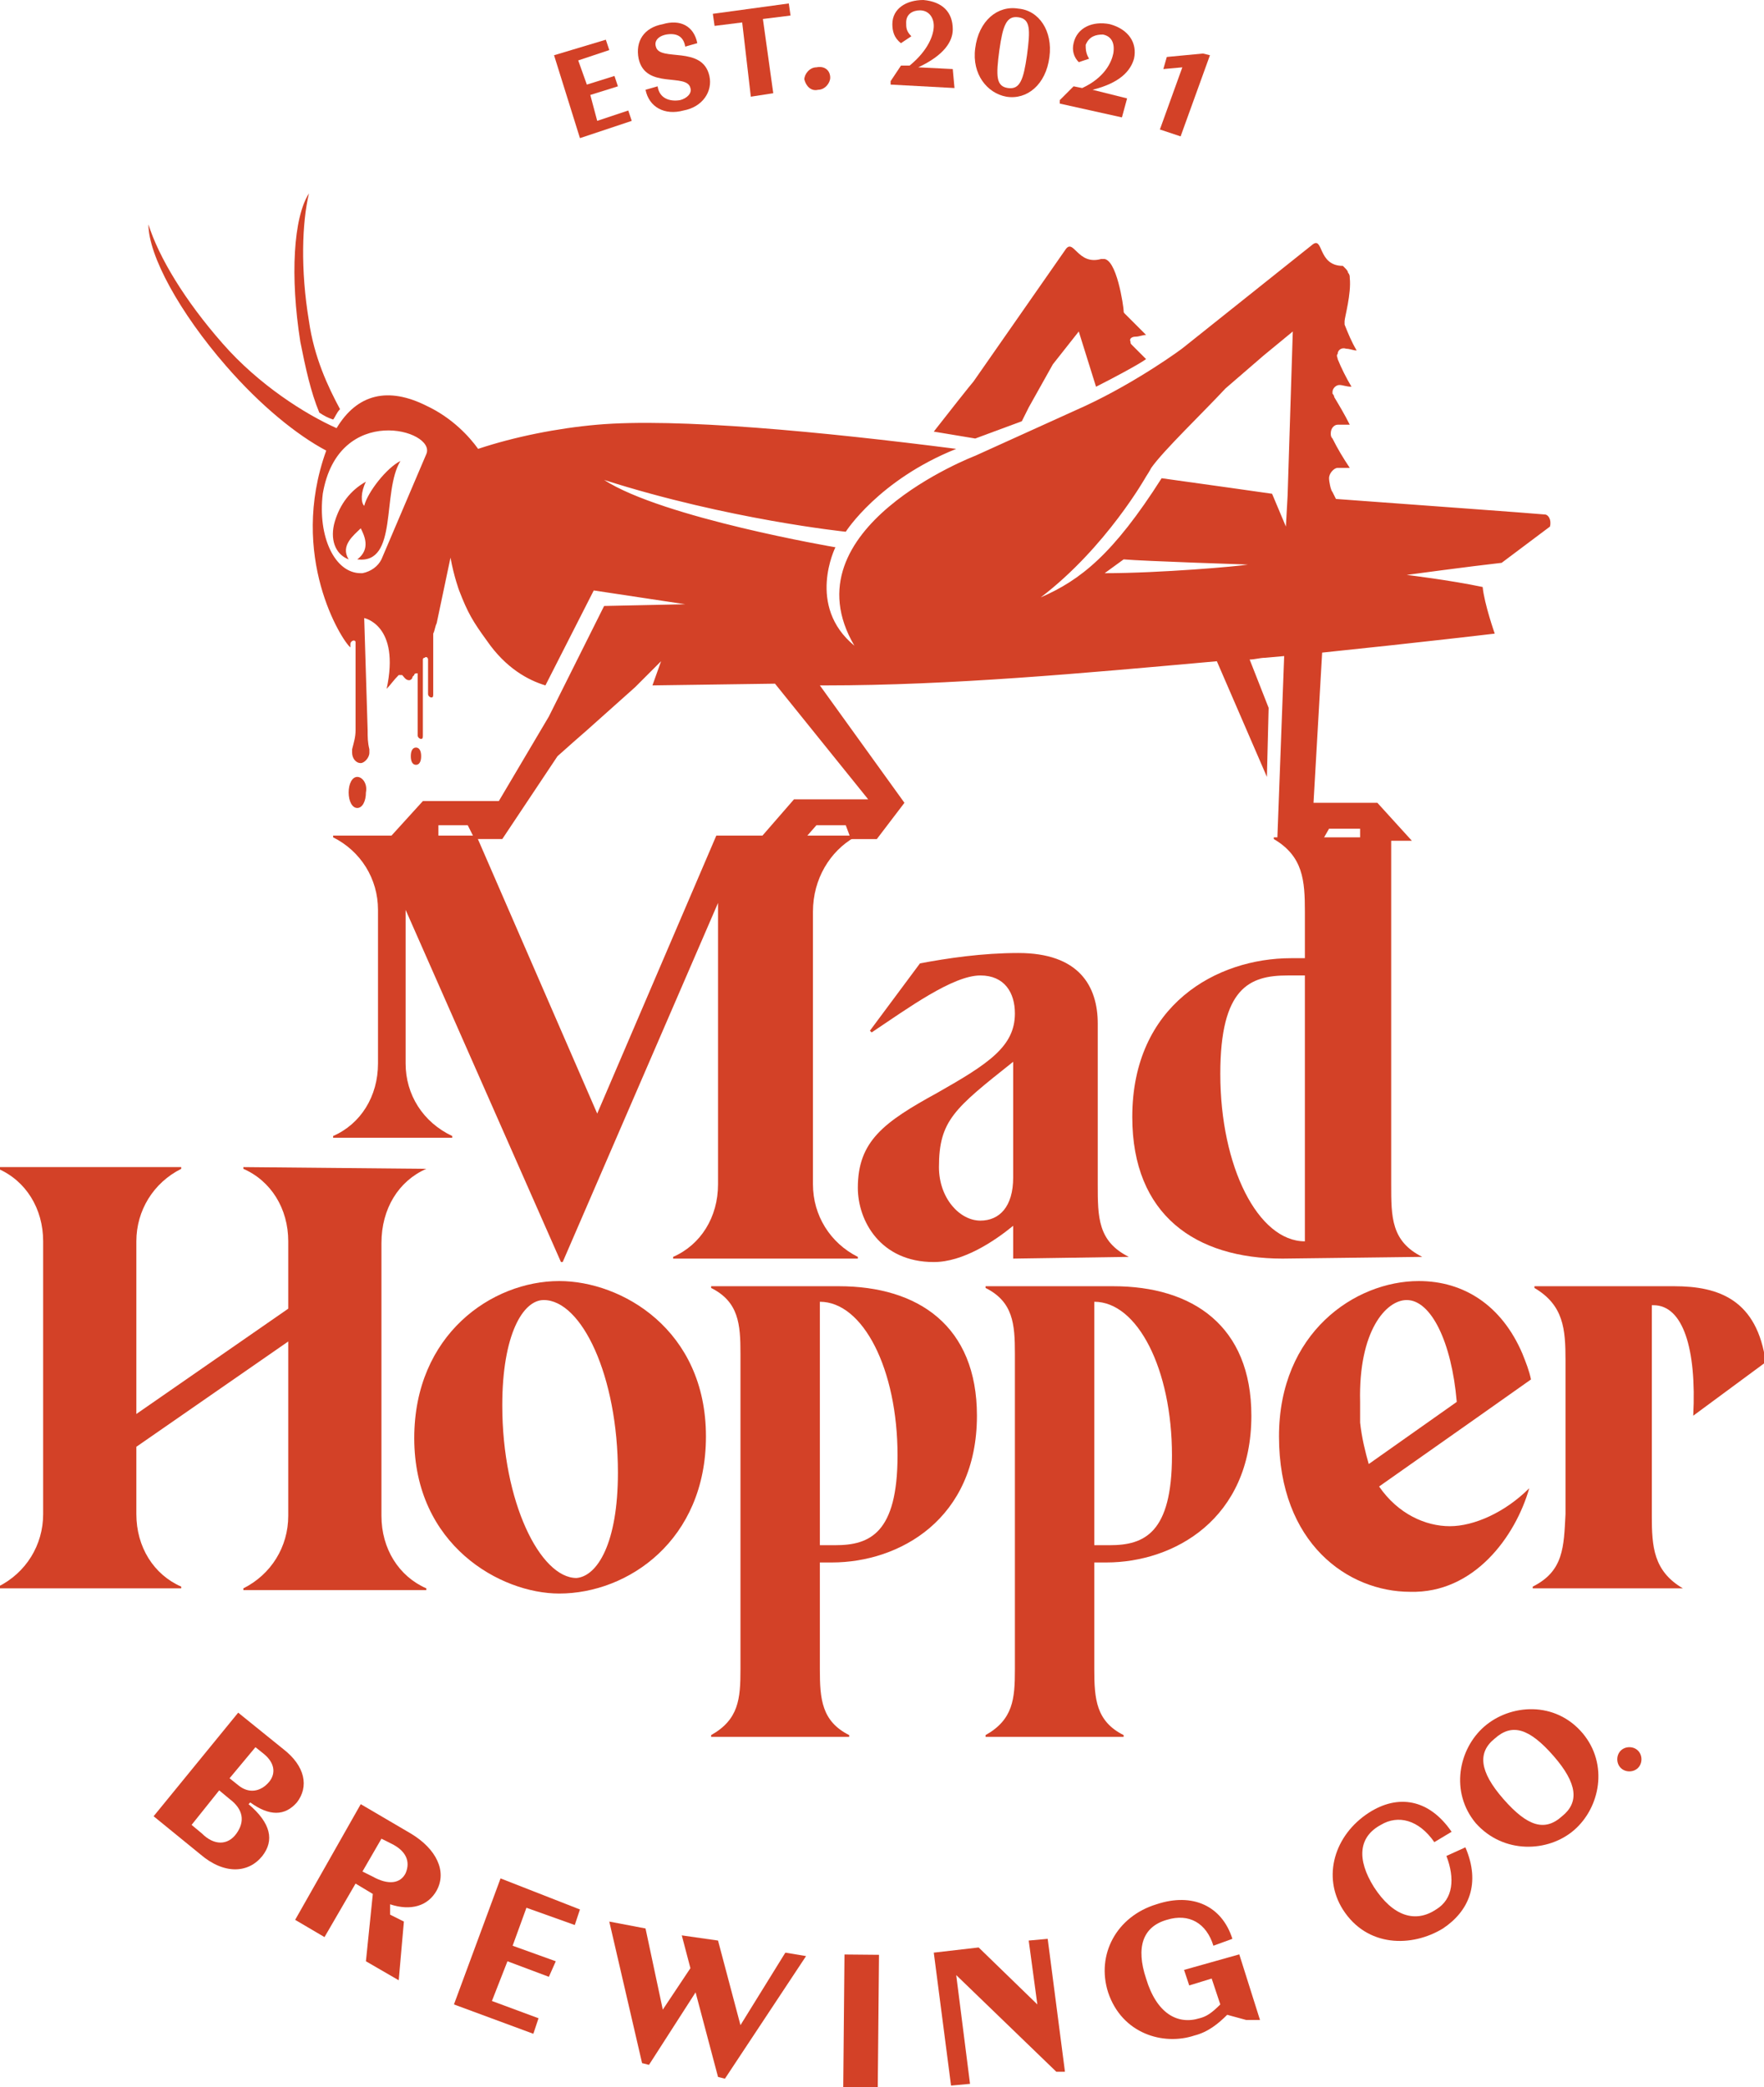 <?xml version="1.0" encoding="utf-8"?>
<!-- Generator: Adobe Illustrator 27.0.0, SVG Export Plug-In . SVG Version: 6.00 Build 0)  -->
<svg version="1.1" id="Layer_1" xmlns="http://www.w3.org/2000/svg" xmlns:xlink="http://www.w3.org/1999/xlink" x="0px" y="0px"
	 viewBox="0 0 102.2 120.9" style="enable-background:new 0 0 102.2 120.9;" xml:space="preserve">
<style type="text/css">
	.st0{fill:#D34127;}
</style>
<g>
	<path class="st0" d="M13.8,103.4l-0.5-0.4l1.5-1.8l0.5,0.4c0.6,0.5,0.7,1.1,0.3,1.6C15.1,103.8,14.4,103.9,13.8,103.4 M13.7,106.2
		c-0.5,0.7-1.3,0.7-2,0l-0.6-0.5l1.6-2l0.6,0.5C14.1,104.8,14.2,105.5,13.7,106.2 M17.2,104.4c0.7-0.9,0.5-2.1-0.8-3.1l-2.6-2.1
		l-4.9,6l2.7,2.2c1.4,1.2,2.8,1.1,3.6,0.1c0.7-0.9,0.5-1.9-0.8-3l0.1-0.1C15.6,105.2,16.5,105.2,17.2,104.4"/>
	<path class="st0" d="M23.5,108.5c-0.3,0.6-1,0.7-1.9,0.2l-0.6-0.3l1.1-1.9l0.6,0.3C23.5,107.2,23.8,107.8,23.5,108.5 M23.8,106.2
		l-2.9-1.7l-3.8,6.7l1.7,1l1.8-3.1l1,0.6l-0.4,3.9l1.9,1.1l0.3-3.4l-0.8-0.4l0-0.6c1.2,0.4,2.2,0.1,2.7-0.8
		C25.9,108.4,25.3,107.1,23.8,106.2"/>
	<polygon class="st0" points="26.3,116.1 30.9,117.8 31.2,116.9 28.5,115.9 29.4,113.6 31.8,114.5 32.2,113.6 29.7,112.7 
		30.5,110.5 33.3,111.5 33.6,110.6 29,108.8 	"/>
	<polygon class="st0" points="42.9,117.3 41.6,112.4 39.5,112.1 40,114 38.4,116.4 37.4,111.7 35.3,111.3 37.2,119.5 37.6,119.6 
		40.3,115.4 41.6,120.3 42,120.4 46.7,113.3 45.5,113.1 	"/>
	<rect x="46" y="116" transform="matrix(9.379544e-03 -1 1 9.379544e-03 -67.577 165.819)" class="st0" width="7.7" height="2"/>
	<polygon class="st0" points="59.6,112.4 60.1,116.1 56.7,112.8 54.1,113.1 55.1,120.8 56.2,120.7 55.4,114.4 61.2,120 61.7,120 
		60.7,112.3 	"/>
	<path class="st0" d="M68.6,114.1l0.3,0.9l1.3-0.4l0.5,1.5c-0.5,0.5-0.8,0.7-1.2,0.8c-1.3,0.4-2.5-0.3-3.1-2.3
		c-0.6-1.8-0.2-3,1.2-3.4c1.3-0.4,2.3,0.2,2.7,1.5l1.1-0.4c-0.6-1.9-2.3-2.7-4.4-2c-2.3,0.7-3.5,2.9-2.8,5.1c0.8,2.4,3.2,3.1,5,2.5
		c0.8-0.2,1.4-0.7,1.9-1.2l1.1,0.3L73,117l-1.2-3.8L68.6,114.1z"/>
	<path class="st0" d="M83.8,107.5c0.5,1.3,0.4,2.5-0.6,3.1c-1.2,0.8-2.5,0.4-3.6-1.3c-1-1.6-0.9-2.9,0.4-3.6c1-0.6,2.2-0.3,3.1,1
		l1-0.6c-1.3-1.9-3.1-2.2-4.8-1.1c-2,1.3-2.7,3.7-1.5,5.6c1.4,2.2,4,2.2,5.8,1.1c1.5-1,2.2-2.6,1.3-4.7L83.8,107.5z"/>
	<path class="st0" d="M90.5,105.2c-1,0.9-2,0.6-3.4-1c-1.4-1.6-1.5-2.7-0.5-3.5c1-0.9,2-0.6,3.4,1C91.4,103.3,91.5,104.4,90.5,105.2
		 M86,100c-1.5,1.3-2,3.8-0.5,5.6c1.6,1.8,4.2,1.7,5.7,0.4c1.5-1.3,2-3.8,0.5-5.6C90.1,98.5,87.5,98.7,86,100"/>
	<polygon class="st0" points="36.6,7 36.4,6.4 34.6,7 34.2,5.5 35.8,5 35.6,4.4 34,4.9 33.5,3.5 35.3,2.9 35.1,2.3 32.1,3.2 33.6,8 
			"/>
	<path class="st0" d="M40,5.1c0.1,0.3-0.2,0.6-0.6,0.7c-0.6,0.1-1.2-0.1-1.3-0.8l-0.7,0.2c0.2,1,1.1,1.5,2.2,1.2
		c1.1-0.2,1.7-1.1,1.5-2c-0.4-1.8-2.9-0.8-3.1-1.7c-0.1-0.3,0.1-0.6,0.6-0.7c0.6-0.1,1,0.1,1.1,0.7l0.7-0.2c-0.2-1-1-1.4-2-1.1
		c-1.1,0.2-1.6,1-1.4,2C37.4,5.2,39.8,4.2,40,5.1"/>
	<polygon class="st0" points="43,1.3 43.5,5.6 44.8,5.4 44.2,1.1 45.8,0.9 45.7,0.2 41.3,0.8 41.4,1.5 	"/>
	<path class="st0" d="M47.4,5.2c0.4,0,0.7-0.4,0.7-0.7c0-0.4-0.3-0.7-0.8-0.6c-0.4,0-0.7,0.4-0.7,0.7C46.7,5,47,5.3,47.4,5.2"/>
	<path class="st0" d="M55.2,4l-2-0.1c1.5-0.7,2-1.5,2-2.2c0-1-0.6-1.6-1.7-1.7c-1,0-1.8,0.5-1.8,1.4c0,0.4,0.1,0.8,0.5,1.1l0.6-0.4
		c-0.3-0.3-0.3-0.5-0.3-0.8c0-0.5,0.4-0.7,0.8-0.7c0.5,0,0.8,0.4,0.8,0.9c0,0.5-0.3,1.4-1.4,2.3l-0.5,0l-0.6,0.9l0,0.2l3.7,0.2
		L55.2,4z"/>
	<path class="st0" d="M57.9,2.9c0.2-1.4,0.4-2,1.1-1.9c0.7,0.1,0.7,0.7,0.5,2.2c-0.2,1.4-0.4,2-1.1,1.9C57.7,5,57.7,4.4,57.9,2.9
		 M58.3,5.6c1.2,0.2,2.3-0.7,2.5-2.3C61,1.8,60.2,0.6,59,0.5c-1.2-0.2-2.3,0.7-2.5,2.3C56.3,4.3,57.2,5.4,58.3,5.6"/>
	<path class="st0" d="M65.3,5.7l-2-0.5c1.6-0.4,2.2-1.1,2.4-1.8c0.2-0.9-0.3-1.7-1.4-2c-1-0.2-1.9,0.2-2.1,1.1
		c-0.1,0.4,0,0.8,0.3,1.1l0.6-0.2c-0.2-0.3-0.2-0.6-0.2-0.8C63.1,2.1,63.5,2,63.9,2c0.5,0.1,0.7,0.5,0.6,1.1c-0.1,0.5-0.5,1.4-1.8,2
		L62.2,5l-0.8,0.8l0,0.2L65,6.8L65.3,5.7z"/>
	<path class="st0" d="M94.4,101.2c-0.4,0-0.7,0.3-0.7,0.7c0,0.4,0.3,0.7,0.7,0.7c0.4,0,0.7-0.3,0.7-0.7
		C95.1,101.5,94.8,101.2,94.4,101.2"/>
	<polygon class="st0" points="70.1,3.2 68.4,7.9 67.2,7.5 68.5,3.9 67.4,4 67.6,3.3 69.7,3.1 	"/>
	<path class="st0" d="M47.1,52.8l0,15.8c0,1.8,1,3.4,2.6,4.2l0,0.1l-10.7,0v-0.1c1.6-0.7,2.6-2.3,2.6-4.2l0-16.3l-9,20.8h-0.1
		l-9-20.4l0,8.9c0,1.8,1,3.4,2.7,4.2v0.1l-6.9,0v-0.1c1.6-0.7,2.6-2.3,2.6-4.2l0-8.9c0-1.8-1-3.4-2.6-4.2v-0.1l8.3,0l7,16.1
		l6.9-16.1l8,0l0,0.1C48.1,49.3,47.1,50.9,47.1,52.8"/>
	<path class="st0" d="M65.4,72.8L65.4,72.8l-6.7,0.1l0-1.9c-1.1,0.9-2.9,2.1-4.6,2.1c-3.1,0-4.4-2.4-4.4-4.3c0-2.7,1.5-3.8,4.6-5.5
		c3-1.7,4.5-2.7,4.5-4.6c0-1.2-0.6-2.2-2-2.2c-1.6,0-4.2,1.9-6.3,3.3l-0.1-0.1l2.9-3.9c1.6-0.3,3.6-0.6,5.7-0.6
		c3.5,0,4.6,1.9,4.6,4.1l0,9.3C63.6,70.5,63.6,71.9,65.4,72.8 M58.7,68.2l0-6.7c-3.4,2.7-4.3,3.4-4.3,6.1c0,1.8,1.2,3.1,2.4,3.1
		C57.9,70.7,58.7,69.9,58.7,68.2"/>
	<path class="st0" d="M82.4,72.8L82.4,72.8l-8.1,0.1c-5,0-8.7-2.5-8.7-8.2c0-6.5,4.9-9.2,9.2-9.2l0.8,0l0-2.7c0-1.8-0.1-3.2-1.8-4.2
		v-0.1h6.8l0,20.1C80.6,70.5,80.6,71.9,82.4,72.8 M75.6,71.9l0-15.4l-1,0c-2.2,0-3.9,0.7-3.9,5.7C70.7,67.6,72.9,71.9,75.6,71.9
		L75.6,71.9z"/>
	<path class="st0" d="M24,83.3c0-6,4.5-9.1,8.4-9.1c3.6,0,8.5,2.8,8.5,9c0,6-4.5,9.1-8.5,9.1C29,92.3,24,89.5,24,83.3 M35.8,85.3
		c0-5.6-2.1-10-4.3-10c-1.2,0-2.4,2-2.4,6.1c0,5.6,2.2,10,4.3,10C34.6,91.3,35.8,89.4,35.8,85.3"/>
	<path class="st0" d="M98.1,82c0.2-3.9-0.6-6.4-2.3-6.4h-0.1l0,12.2c0,1.8,0.1,3.2,1.8,4.2V92l-8.7,0v-0.1c1.8-0.9,1.8-2.3,1.9-4.2
		l0-8.9c0-1.8-0.1-3.2-1.8-4.2v-0.1l8.1,0c2.6,0,4.8,0.8,5.3,4.4L98.1,82z"/>
	<path class="st0" d="M24.7,67.7L24.7,67.7l-10.6-0.1v0.1c1.6,0.7,2.6,2.3,2.6,4.2l0,3.9l-8.8,6.1l0-10c0-1.8,1-3.4,2.6-4.2v-0.1
		l-10.6,0v0.1c1.6,0.7,2.6,2.3,2.6,4.2l0,15.8c0,1.8-1,3.4-2.6,4.2v0.1l10.6,0v-0.1c-1.6-0.7-2.6-2.3-2.6-4.2l0-3.9l8.8-6.1l0,10.1
		c0,1.8-1,3.4-2.6,4.2l0,0.1l10.6,0v-0.1c-1.6-0.7-2.6-2.3-2.6-4.2l0-15.8C22.1,70,23.1,68.4,24.7,67.7"/>
	<path class="st0" d="M88.6,86.2c-1.4,1.4-3.2,2.2-4.6,2.2c-1.4,0-3-0.7-4.1-2.3l5.4-3.8l3.4-2.4c-0.1-0.5-0.3-1-0.5-1.5
		c-1.2-2.8-3.4-4.2-6-4.2c-3.7,0-8.1,3-8.1,9c0,6.2,4,9,7.6,9C85.4,92.3,87.8,89,88.6,86.2L88.6,86.2z M81.5,75.3
		c1.4,0,2.6,2.4,2.9,5.9l-5.1,3.6c-0.2-0.7-0.4-1.5-0.5-2.4l0-1.2C78.7,77.1,80.3,75.3,81.5,75.3"/>
	<path class="st0" d="M47.5,90.5l0,6.2c0,1.7,0.1,3,1.7,3.8v0.1l-8,0l0-0.1c1.6-0.9,1.7-2.1,1.7-3.8l0-18.3c0-1.7-0.1-3-1.7-3.8
		v-0.1l7.4,0c4.6,0,8,2.3,8,7.5c0,6-4.5,8.5-8.4,8.5L47.5,90.5z M47.5,75.4l0,14.1l0.9,0c2,0,3.6-0.7,3.6-5.2
		C52,79.3,50,75.4,47.5,75.4L47.5,75.4z"/>
	<path class="st0" d="M63.4,90.5l0,6.2c0,1.7,0.1,3,1.7,3.8v0.1l-8,0l0-0.1c1.6-0.9,1.7-2.1,1.7-3.8l0-18.3c0-1.7-0.1-3-1.7-3.8
		v-0.1l7.4,0c4.6,0,8,2.3,8,7.5c0,6-4.5,8.5-8.4,8.5L63.4,90.5z M63.4,75.4l0,14.1l0.9,0c2,0,3.6-0.7,3.6-5.2
		C67.9,79.3,65.9,75.4,63.4,75.4L63.4,75.4z"/>
	<path class="st0" d="M18.5,23.9c0.3,0.2,0.5,0.3,0.8,0.4c0.1-0.1,0.2-0.4,0.4-0.6c-0.7-1.3-1.5-3-1.8-5.1c-0.5-3-0.4-5.7,0-7.4
		c-0.9,1.4-1.1,4.8-0.5,8.6C17.7,21.3,18,22.7,18.5,23.9"/>
	<path class="st0" d="M20.7,45c-0.3,0-0.5,0.4-0.5,0.9c0,0.5,0.2,0.9,0.5,0.9c0.3,0,0.5-0.4,0.5-0.9C21.3,45.4,21,45,20.7,45"/>
	<path class="st0" d="M24.4,43.8c0-0.3-0.1-0.5-0.3-0.5c-0.2,0-0.3,0.2-0.3,0.5c0,0.3,0.1,0.5,0.3,0.5
		C24.3,44.3,24.4,44.1,24.4,43.8"/>
	<path class="st0" d="M89.5,29.8c-1.1-0.1-6.7-0.5-12.1-0.9c-0.1-0.2-0.2-0.4-0.2-0.4c-0.1-0.1-0.2-0.6-0.2-0.8
		c0-0.3,0.3-0.6,0.5-0.6c0.2,0,0.5,0,0.7,0c-0.4-0.6-0.7-1.1-1-1.7c-0.1-0.1-0.1-0.2-0.1-0.3c0-0.3,0.2-0.5,0.4-0.5
		c0.2,0,0.5,0,0.7,0c-0.3-0.6-0.6-1.1-0.9-1.6c0-0.1-0.1-0.2-0.1-0.2l0-0.1c0-0.2,0.2-0.4,0.4-0.4c0.2,0,0.4,0.1,0.7,0.1
		c-0.3-0.5-0.6-1.1-0.8-1.6c0-0.1-0.1-0.2,0-0.3c0-0.2,0.2-0.4,0.5-0.3c0.2,0,0.4,0.1,0.6,0.1c-0.3-0.5-0.5-1-0.7-1.5
		c0-0.1,0-0.2,0-0.2c0-0.2,0.4-1.6,0.3-2.5c0-0.1,0-0.2-0.1-0.3c0-0.1-0.1-0.2-0.2-0.3c0,0,0,0-0.1-0.1c-1.5,0-1.1-1.8-1.8-1.2
		l-7.4,5.9c-0.1,0.1-2.7,2-5.7,3.4l-6.4,2.9c0,0-11,4.2-7,11c-2.8-2.3-1.1-5.7-1.1-5.7s-10-1.7-13.4-3.9c7.2,2.3,14,3,14,3
		s1.9-3,6.4-4.8c-7.8-1-16.2-1.8-20.8-1.4c-2.3,0.2-4.8,0.7-6.9,1.4c-0.5-0.7-1.5-1.8-3-2.5c-2.2-1.1-4-0.7-5.2,1.3
		c-1.8-0.8-4.5-2.5-6.6-4.9c-2.2-2.5-3.7-5-4.3-6.9c0,1.8,1.8,5.1,4.5,8.2c2,2.3,4.1,4,5.8,4.9c0,0,0,0,0,0
		c-2.2,6.1,0.9,11,1.4,11.4v-0.2c0-0.1,0.1-0.2,0.2-0.2c0,0,0.1,0,0.1,0.1l0,5.1c0,0.4-0.1,0.7-0.2,1.1c0,0.1,0,0.1,0,0.2
		c0,0.3,0.2,0.6,0.5,0.6c0.2,0,0.5-0.3,0.5-0.6c0-0.1,0-0.1,0-0.2c-0.1-0.4-0.1-0.7-0.1-1.1l-0.2-6.5c0,0,2.1,0.4,1.3,4.1
		c0.2-0.2,0.4-0.5,0.7-0.8c0,0,0.1,0,0.2,0c0.1,0.1,0.2,0.3,0.4,0.3c0.1,0,0.2-0.1,0.2-0.2l0.1-0.1c0-0.1,0.1-0.1,0.2-0.1l0,3.6
		c0,0.1,0.1,0.2,0.2,0.2c0.1,0,0.1-0.1,0.1-0.2v-4.4c0,0,0-0.1,0.1-0.1c0,0,0,0,0,0c0.1-0.1,0.2,0,0.2,0.1v2c0,0.1,0.1,0.2,0.2,0.2
		c0.1,0,0.1-0.1,0.1-0.2v-3.5c0.1-0.2,0.1-0.4,0.2-0.6l0.8-3.8c0.2,1.1,0.5,1.9,0.5,1.9c0.5,1.3,0.8,1.8,1.6,2.9
		c1.1,1.6,2.4,2.3,3.4,2.6l2.8-5.5l5.3,0.8l-4.7,0.1l-3.2,6.4l0,0l-2.9,4.9l-4.4,0l-2,2.2h2.9l0-0.8h1.7l0.4,0.8h1.6l3.2-4.8
		l0.9-0.8l0.8-0.7l2.8-2.5l0,0l1.5-1.5l-0.5,1.4l7.1-0.1l5.4,6.7h-4.3L44,48.6h2.6l0.7-0.8h1.7l0.3,0.8h1.5l1.6-2.1l-4.9-6.8
		c0.2,0,0.3,0,0.3,0c7.3,0,14.9-0.7,22.7-1.4l2.9,6.7l0.1-4l-1.1-2.8c0.3,0,0.6-0.1,0.9-0.1l1.1-0.1l-0.4,10.7h1h1.6l0.4-0.7h1.8
		l0,0.7h3l-2-2.2l-3.7,0v0l0.5-8.7c5.8-0.6,10-1.1,10-1.1s-0.6-1.7-0.7-2.7c-1.9-0.4-4.4-0.7-4.4-0.7s3.7-0.5,5.5-0.7l2.8-2.1
		C89.9,30.1,89.7,29.8,89.5,29.8 M24.7,26.3l-2.6,6.1c-0.2,0.4-0.6,0.7-1.1,0.8c0,0-0.1,0-0.1,0c-1.5,0-2.5-2.1-2.2-4.6
		C19.6,23.3,25.3,24.9,24.7,26.3 M64,33.2l1.1-0.8c1.1,0.1,7.2,0.3,7.2,0.3C71.8,32.8,67.2,33.2,64,33.2 M71.4,32.4L71.4,32.4
		L71.4,32.4L71.4,32.4z M74.6,28.7C74.6,28.7,74.6,28.7,74.6,28.7l-0.1,1.8l-0.8-1.9c0,0-4.2-0.6-6.4-0.9c-2.8,4.4-4.7,5.9-7,6.9
		c3.8-2.9,6.1-7,6.1-7h0c0.2-0.3,0.3-0.5,0.3-0.5c0.7-1,3-3.2,4.3-4.6l2.2-1.9l1.7-1.4L74.6,28.7z"/>
	<path class="st0" d="M21.1,29.3c-0.2-0.2-0.2-0.8,0.1-1.4c-0.9,0.5-1.5,1.3-1.8,2.3c-0.3,1,0,1.9,0.8,2.2c-0.5-0.8,0.3-1.4,0.7-1.8
		c0.2,0.4,0.6,1.2-0.2,1.8c2.4,0.3,1.4-3.9,2.5-5.7C22.4,27.1,21.3,28.5,21.1,29.3"/>
	<path class="st0" d="M59.2,24.4c0.1-0.2,0.3-0.6,0.4-0.8l1.4-2.5l1.5-1.9l1,3.2c0.8-0.4,2.5-1.3,2.9-1.6c-0.3-0.3-0.5-0.5-0.8-0.8
		c-0.1-0.1-0.1-0.1-0.1-0.2c-0.1-0.2,0.1-0.3,0.3-0.3c0.2,0,0.4-0.1,0.6-0.1c-0.4-0.4-0.8-0.8-1.2-1.2c-0.1-0.1-0.1-0.1-0.1-0.2
		c0-0.2-0.4-3.1-1.2-3c0,0-0.1,0-0.1,0c-1.4,0.4-1.6-1.3-2.1-0.5l-5.3,7.6c-0.1,0.1-1.6,2-2.3,2.9c0.6,0.1,2.4,0.4,2.4,0.4
		C57.3,25.1,59.2,24.4,59.2,24.4"/>
</g>
</svg>

